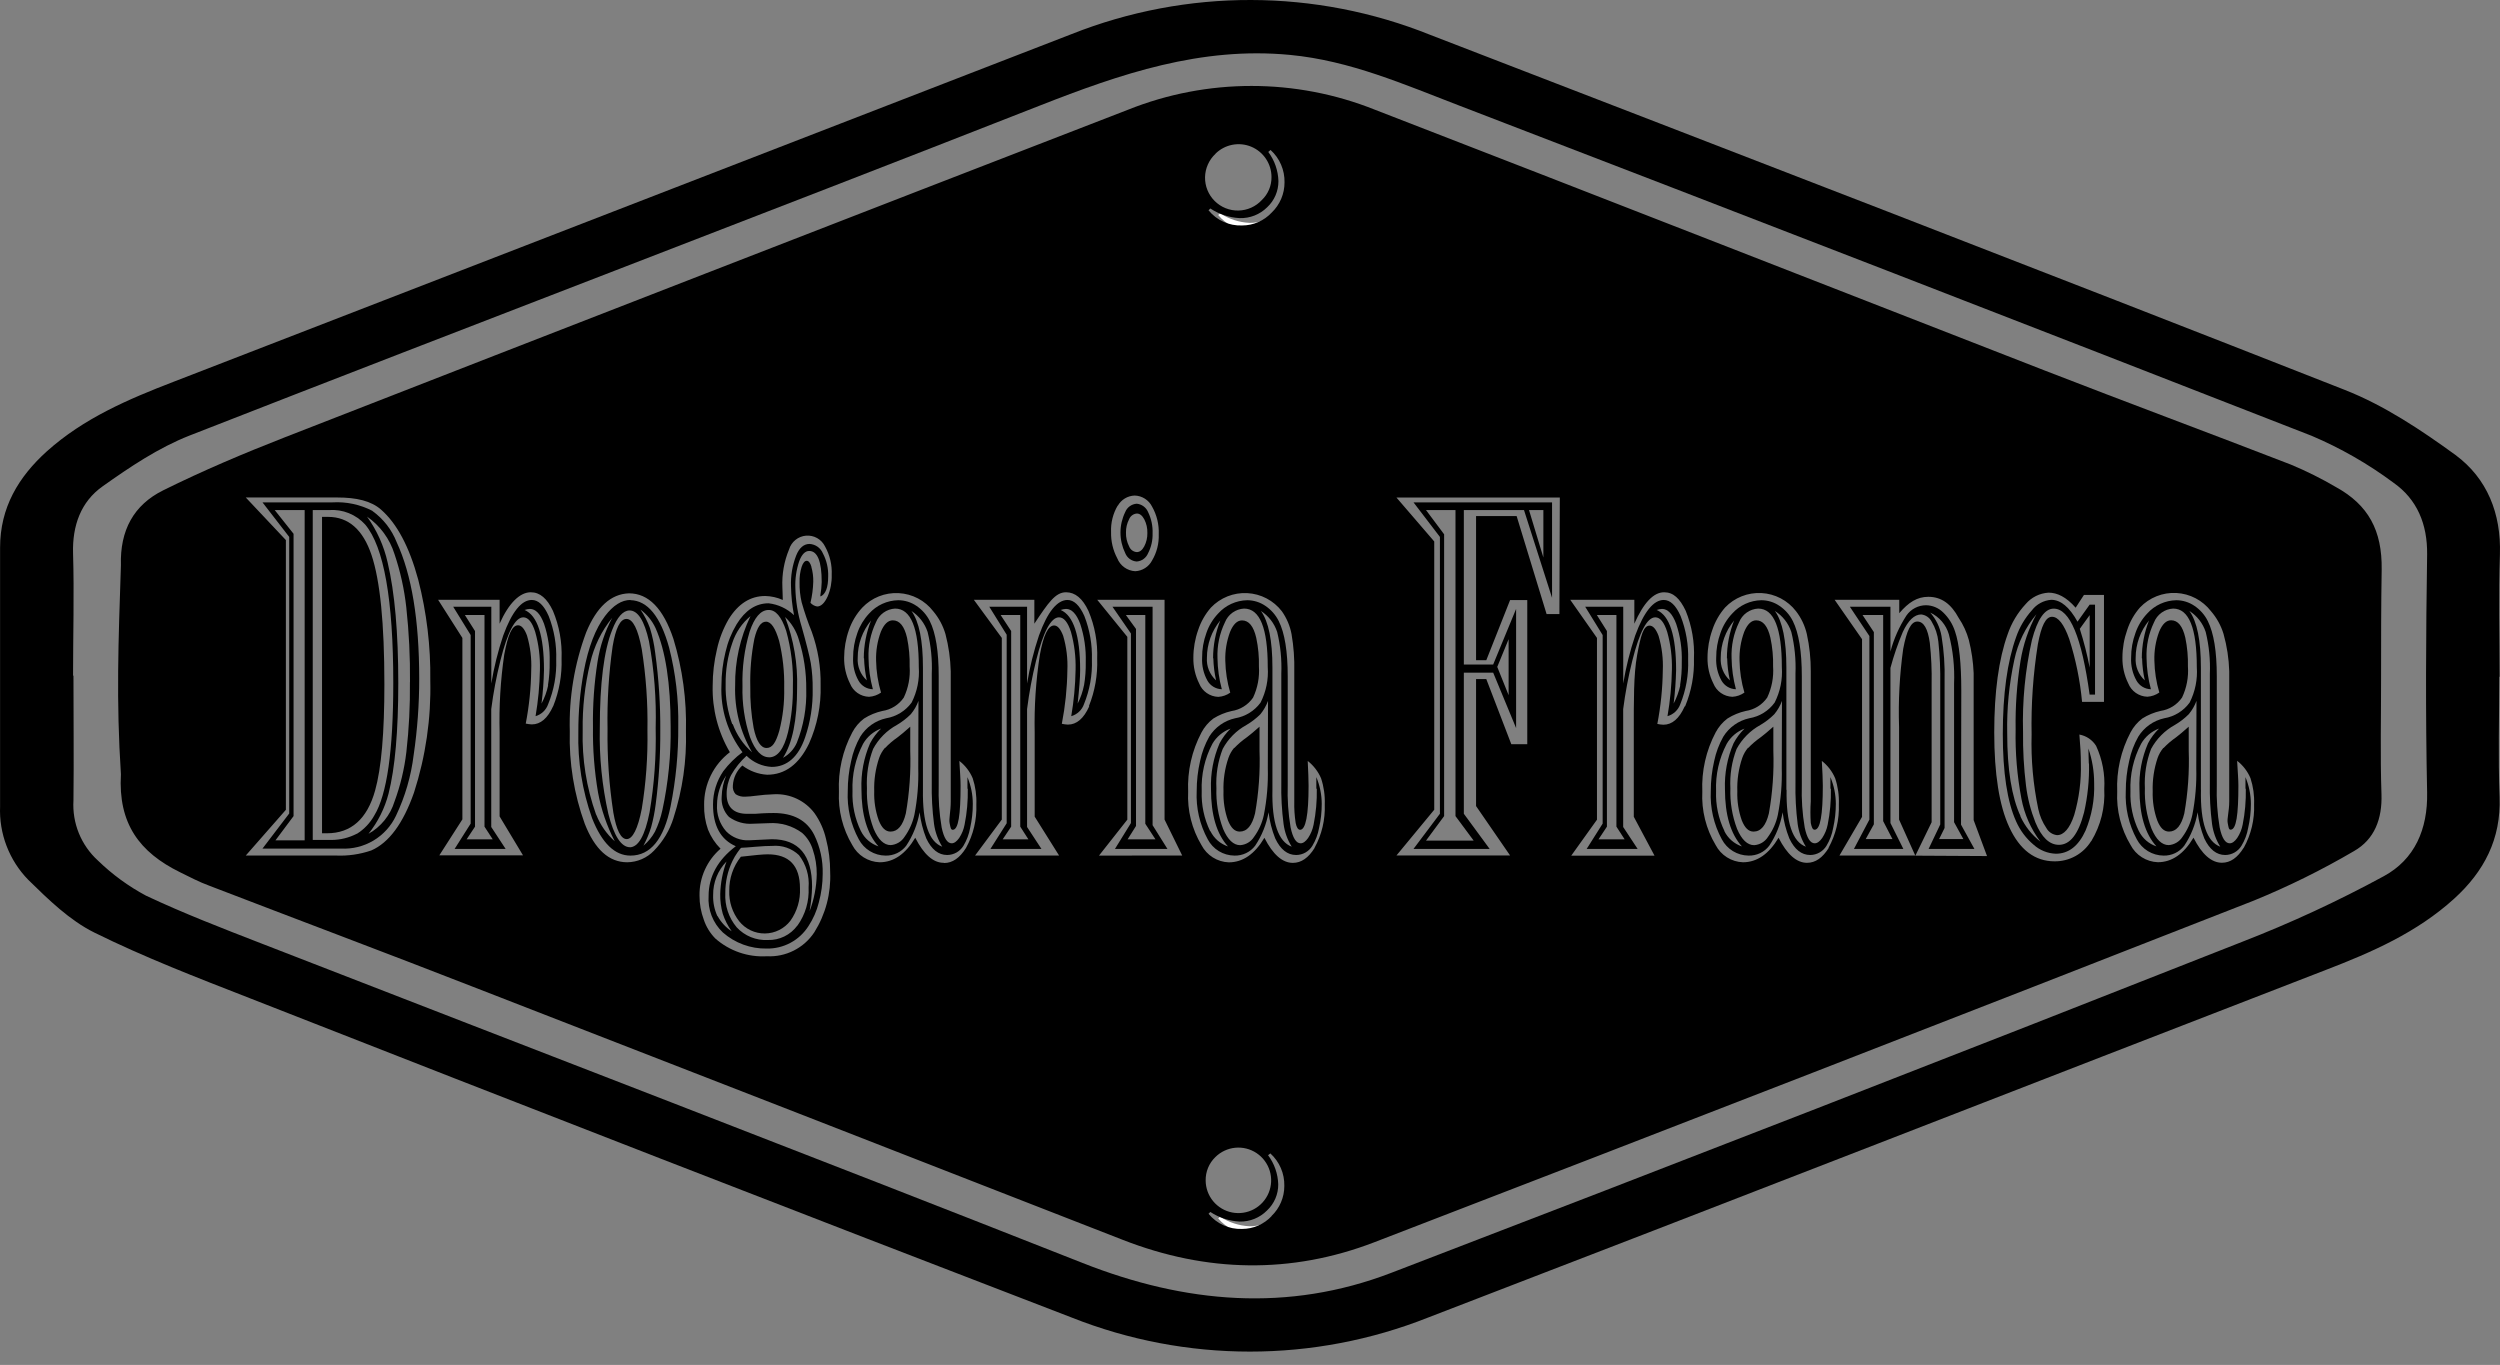 <svg width="174" height="95" viewBox="0 0 174 95" fill="none" xmlns="http://www.w3.org/2000/svg">
<rect x="0" y="0" width="174" height="95" fill="#808080" stroke="none"/>
<g style="mix-blend-mode:multiply">
<path d="M173.947 47.106C173.947 49.897 173.864 52.688 173.971 55.479C174.078 58.396 172.892 60.657 170.808 62.55C168.217 64.904 165.091 66.271 161.876 67.508C141.046 75.565 120.243 83.687 99.404 91.698C91.433 94.863 82.553 94.863 74.582 91.698C55.492 84.354 36.419 76.944 17.366 69.467C13.728 68.048 10.072 66.639 6.579 64.913C4.853 64.062 3.369 62.61 1.969 61.238C1.31 60.564 0.797 59.762 0.459 58.882C0.121 58.002 -0.033 57.063 0.006 56.121C0.006 50.12 0.006 44.115 0.006 38.114C0.006 35.323 1.285 33.197 3.262 31.411C5.825 29.113 8.918 27.788 12.1 26.564C32.931 18.501 53.756 10.438 74.578 2.375C82.603 -0.811 91.546 -0.791 99.557 2.431C120.792 10.627 142.027 18.814 163.207 27.141C165.951 28.22 168.514 29.932 170.901 31.667C173.105 33.295 174.087 35.737 173.994 38.584C173.901 41.431 173.971 44.264 173.971 47.106H173.947ZM5.113 47.027C5.113 49.92 5.146 52.814 5.113 55.707C5.066 56.488 5.194 57.269 5.489 57.994C5.784 58.718 6.237 59.368 6.816 59.894C7.812 60.862 8.94 61.686 10.165 62.34C12.775 63.569 15.477 64.611 18.171 65.657C37.243 73.072 56.315 80.394 75.354 87.906C82.499 90.725 89.644 91.344 96.817 88.595C116.581 81.016 136.327 73.334 156.057 65.55C159.44 64.238 162.735 62.711 165.923 60.977C168.058 59.815 168.979 57.721 168.928 55.158C168.812 49.641 168.845 44.12 168.928 38.603C168.956 36.482 168.23 34.746 166.574 33.588C164.816 32.281 162.907 31.188 160.89 30.332C141.139 22.619 121.368 14.96 101.576 7.353C97.724 5.878 93.975 4.222 89.789 3.822C83.588 3.226 78.001 5.138 72.359 7.353C52.649 15.088 32.88 22.615 13.184 30.318C11.026 31.165 9.03 32.509 7.137 33.853C5.63 34.919 5.03 36.584 5.085 38.505C5.169 41.343 5.085 44.185 5.085 47.022" fill="black"/>
</g>
<g style="mix-blend-mode:multiply">
<path d="M74.303 41.757C73.582 41.757 72.908 42.58 72.312 44.231C71.948 45.321 71.671 46.438 71.484 47.572V42.231H68.856L70.065 44.176V57.298L68.935 59.084H72.484L71.484 57.559V49.353C71.628 48.216 71.838 47.089 72.112 45.976C72.61 43.971 73.145 42.966 73.708 42.966C74.047 42.966 74.322 43.306 74.54 43.985C74.777 44.842 74.885 45.729 74.861 46.618C74.842 47.7 74.741 48.779 74.559 49.846C74.764 49.788 74.951 49.68 75.106 49.534C75.261 49.387 75.378 49.206 75.447 49.004C75.846 48.026 76.033 46.975 75.996 45.92C76.028 44.879 75.85 43.843 75.471 42.873C75.14 42.129 74.745 41.757 74.294 41.757H74.303ZM71.577 58.419H69.786L70.377 57.535V43.92L69.642 42.803H71.01V57.535L71.577 58.419ZM75.447 47.692C75.36 48.136 75.212 48.565 75.005 48.967C75.117 47.939 75.178 47.162 75.178 46.641C75.178 44.231 74.713 42.831 73.819 42.455C73.94 42.411 74.067 42.386 74.196 42.38C74.591 42.38 74.922 42.724 75.182 43.417C75.465 44.272 75.595 45.169 75.568 46.069C75.579 46.619 75.539 47.169 75.447 47.711" fill="black"/>
</g>
<g style="mix-blend-mode:multiply">
<path d="M91.649 54.898C91.666 55.736 91.591 56.574 91.426 57.396C91.361 57.728 91.231 58.044 91.044 58.326C90.872 58.568 90.7 58.694 90.523 58.694C90.213 58.694 89.981 58.326 89.826 57.591C89.661 56.616 89.594 55.626 89.626 54.637V47.078C89.626 45.339 89.416 44.053 88.998 43.222C88.784 42.795 88.464 42.432 88.067 42.166C87.697 41.913 87.26 41.777 86.811 41.775C86.427 41.782 86.048 41.868 85.698 42.028C85.348 42.188 85.035 42.419 84.779 42.706C84.414 43.092 84.136 43.552 83.965 44.055C83.764 44.605 83.663 45.186 83.667 45.771C83.638 46.327 83.765 46.88 84.034 47.367C84.135 47.546 84.281 47.696 84.457 47.802C84.633 47.908 84.834 47.966 85.039 47.971C84.849 47.266 84.747 46.539 84.737 45.808C84.702 44.949 84.879 44.094 85.253 43.32C85.36 43.048 85.542 42.813 85.779 42.642C86.016 42.471 86.297 42.372 86.588 42.357C87.686 42.357 88.235 43.715 88.235 46.432C88.295 47.283 88.123 48.135 87.737 48.897C87.314 49.479 86.679 49.872 85.969 49.99C85.597 50.072 85.245 50.227 84.934 50.448C84.623 50.669 84.36 50.95 84.16 51.274C83.865 51.802 83.652 52.371 83.527 52.963C83.369 53.649 83.289 54.352 83.29 55.056C83.233 56.225 83.499 57.387 84.058 58.415C84.236 58.754 84.504 59.039 84.831 59.239C85.159 59.438 85.535 59.546 85.918 59.55C86.196 59.557 86.472 59.499 86.722 59.379C86.973 59.26 87.192 59.082 87.36 58.861C87.829 58.159 88.146 57.367 88.291 56.535C88.367 57.159 88.523 57.77 88.756 58.354C89.119 59.122 89.603 59.508 90.212 59.508C90.439 59.507 90.663 59.447 90.861 59.335C91.059 59.222 91.225 59.061 91.342 58.866C91.572 58.485 91.73 58.066 91.807 57.628C91.931 57.077 91.993 56.514 91.993 55.949C91.991 55.31 91.863 54.678 91.617 54.089C91.617 54.442 91.617 54.712 91.617 54.893L91.649 54.898ZM84.448 45.813C84.461 46.331 84.525 46.847 84.639 47.353C84.42 47.156 84.249 46.911 84.138 46.638C84.028 46.365 83.981 46.07 84.002 45.776C84.002 44.831 84.331 43.915 84.932 43.185C84.602 44.022 84.431 44.913 84.43 45.813H84.448ZM84.225 57.847C83.804 56.979 83.603 56.02 83.639 55.056C83.593 53.915 83.849 52.783 84.379 51.772C84.664 51.28 85.114 50.905 85.648 50.711C85.339 51.011 85.08 51.358 84.881 51.739C84.448 52.746 84.244 53.836 84.285 54.93C84.285 56.717 84.679 58.044 85.467 58.912C85.203 58.824 84.959 58.684 84.749 58.502C84.539 58.319 84.368 58.096 84.244 57.847H84.225ZM88.24 53.461C88.269 54.553 88.177 55.645 87.965 56.717C87.848 57.27 87.615 57.791 87.281 58.247C87.178 58.412 87.036 58.551 86.869 58.651C86.702 58.751 86.513 58.81 86.318 58.824C85.853 58.824 85.448 58.447 85.127 57.689C84.787 56.786 84.629 55.825 84.662 54.861C84.613 53.928 84.762 52.996 85.1 52.126C85.479 51.421 86.054 50.841 86.756 50.456C87.106 50.25 87.429 50.001 87.719 49.716C87.947 49.438 88.128 49.123 88.254 48.785L88.24 53.461ZM88.561 54.968V46.474C88.561 44.576 88.294 43.259 87.76 42.524C88.294 42.867 88.693 43.383 88.891 43.985C89.122 44.936 89.219 45.914 89.179 46.892V54.47C89.159 55.434 89.212 56.398 89.337 57.354C89.412 57.914 89.606 58.452 89.905 58.931C88.975 58.587 88.509 57.266 88.561 54.968" fill="black"/>
</g>
<g style="mix-blend-mode:multiply">
<path d="M85.895 52.051C85.723 52.258 85.589 52.494 85.5 52.748C85.244 53.496 85.127 54.285 85.156 55.074C85.132 55.764 85.237 56.452 85.467 57.102C85.676 57.619 85.932 57.879 86.286 57.879C86.793 57.879 87.146 57.456 87.351 56.614C87.609 55.173 87.713 53.709 87.663 52.246C87.663 51.99 87.663 51.432 87.663 50.576C87.277 50.92 86.974 51.172 86.76 51.33C86.451 51.546 86.165 51.792 85.904 52.065" fill="black"/>
</g>
<g style="mix-blend-mode:multiply">
<path d="M150.572 52.051C150.399 52.258 150.263 52.494 150.172 52.748C149.919 53.497 149.802 54.285 149.828 55.074C149.806 55.764 149.913 56.452 150.145 57.102C150.349 57.619 150.61 57.879 150.963 57.879C151.466 57.879 151.824 57.456 152.028 56.614C152.282 55.173 152.385 53.709 152.335 52.246C152.335 51.99 152.335 51.432 152.335 50.576C151.949 50.92 151.652 51.172 151.438 51.33C151.128 51.545 150.841 51.791 150.582 52.065" fill="black"/>
</g>
<g style="mix-blend-mode:multiply">
<path d="M80.22 42.231H77.429L78.713 44.092V57.284L77.601 59.084H81.253L80.22 57.433V42.231ZM80.42 58.419H78.48L79.066 57.489V43.775L78.359 42.803H79.713V57.335L80.42 58.419Z" fill="black"/>
</g>
<g style="mix-blend-mode:multiply">
<path d="M121.658 52.051C121.485 52.258 121.351 52.494 121.262 52.748C121.007 53.496 120.89 54.285 120.918 55.074C120.894 55.764 121 56.452 121.23 57.102C121.439 57.619 121.695 57.879 122.048 57.879C122.555 57.879 122.909 57.456 123.114 56.614C123.371 55.173 123.476 53.709 123.425 52.246C123.425 51.99 123.425 51.432 123.425 50.576C123.039 50.92 122.741 51.172 122.523 51.33C122.214 51.546 121.927 51.792 121.667 52.065" fill="black"/>
</g>
<g style="mix-blend-mode:multiply">
<path d="M100.218 37.37V56.637L98.38 59.084H103.679L101.883 56.637V46.817H103.925L105.521 50.674V42.38L103.925 46.25H101.883V35.5H106.07L108.023 41.608V34.965H98.38L100.218 37.37ZM105 44.487V48.385L104.209 46.417L105 44.487ZM107.419 35.5V38.803L106.419 35.5H107.419ZM102.567 58.507H99.25L100.511 56.8V37.188L99.25 35.5H101.302V56.8L102.567 58.507Z" fill="black"/>
</g>
<g style="mix-blend-mode:multiply">
<path d="M127.43 54.898C127.447 55.736 127.372 56.574 127.207 57.396C127.142 57.728 127.012 58.044 126.825 58.326C126.653 58.568 126.481 58.694 126.304 58.694C125.994 58.694 125.762 58.326 125.607 57.591C125.442 56.616 125.375 55.626 125.407 54.637V47.078C125.407 45.339 125.197 44.053 124.779 43.222C124.565 42.795 124.245 42.432 123.848 42.166C123.478 41.913 123.041 41.777 122.592 41.775C122.208 41.782 121.829 41.868 121.479 42.028C121.129 42.188 120.816 42.419 120.56 42.706C120.195 43.092 119.918 43.552 119.746 44.055C119.545 44.605 119.445 45.186 119.448 45.771C119.419 46.327 119.546 46.88 119.815 47.367C119.916 47.546 120.062 47.696 120.238 47.802C120.414 47.908 120.615 47.966 120.82 47.971C120.63 47.266 120.528 46.539 120.518 45.808C120.483 44.949 120.66 44.094 121.034 43.32C121.141 43.048 121.323 42.813 121.56 42.642C121.797 42.471 122.078 42.372 122.369 42.357C123.467 42.357 124.016 43.715 124.016 46.432C124.076 47.283 123.904 48.135 123.518 48.897C123.096 49.48 122.461 49.873 121.75 49.99C121.378 50.072 121.026 50.227 120.715 50.448C120.404 50.669 120.141 50.95 119.941 51.274C119.644 51.801 119.431 52.371 119.308 52.963C119.15 53.649 119.07 54.352 119.071 55.056C119.014 56.225 119.28 57.387 119.839 58.415C120.017 58.754 120.285 59.039 120.612 59.239C120.94 59.438 121.316 59.546 121.699 59.55C121.977 59.557 122.253 59.499 122.503 59.379C122.754 59.26 122.973 59.082 123.141 58.861C123.61 58.159 123.927 57.367 124.072 56.535C124.148 57.159 124.304 57.77 124.537 58.354C124.9 59.122 125.383 59.508 125.993 59.508C126.22 59.506 126.444 59.446 126.641 59.334C126.839 59.221 127.005 59.06 127.123 58.866C127.353 58.485 127.511 58.066 127.588 57.628C127.712 57.077 127.774 56.514 127.774 55.949C127.772 55.31 127.644 54.678 127.398 54.089C127.398 54.442 127.398 54.712 127.398 54.893L127.43 54.898ZM120.211 45.813C120.223 46.331 120.287 46.847 120.401 47.353C120.182 47.156 120.011 46.911 119.901 46.638C119.79 46.365 119.744 46.07 119.764 45.776C119.765 44.831 120.094 43.915 120.695 43.185C120.364 44.022 120.194 44.913 120.192 45.813H120.211ZM120.025 57.847C119.604 56.979 119.402 56.02 119.439 55.056C119.393 53.915 119.648 52.783 120.178 51.772C120.457 51.285 120.896 50.91 121.42 50.711C121.111 51.011 120.852 51.358 120.653 51.739C120.219 52.746 120.016 53.836 120.057 54.93C120.057 56.717 120.451 58.044 121.239 58.912C120.975 58.824 120.731 58.684 120.521 58.502C120.311 58.319 120.139 58.096 120.015 57.847H120.025ZM124.011 53.461C124.04 54.553 123.948 55.645 123.737 56.717C123.62 57.27 123.387 57.791 123.053 58.247C122.949 58.412 122.808 58.551 122.641 58.651C122.473 58.751 122.285 58.81 122.09 58.824C121.625 58.824 121.22 58.447 120.899 57.689C120.558 56.786 120.4 55.825 120.434 54.861C120.386 53.929 120.533 52.997 120.867 52.126C121.249 51.421 121.825 50.842 122.527 50.456C122.877 50.251 123.199 50.003 123.486 49.716C123.718 49.439 123.9 49.124 124.025 48.785L124.011 53.461ZM124.332 54.968V46.474C124.332 44.576 124.065 43.259 123.532 42.524C124.071 42.864 124.475 43.38 124.676 43.985C124.908 44.936 125.005 45.914 124.965 46.892V54.47C124.946 55.434 124.997 56.398 125.118 57.354C125.197 57.914 125.392 58.451 125.69 58.931C124.76 58.587 124.312 57.266 124.346 54.968" fill="black"/>
</g>
<g style="mix-blend-mode:multiply">
<path d="M115.801 41.757C115.082 41.757 114.418 42.582 113.81 44.231C113.444 45.321 113.166 46.438 112.977 47.572V42.231H110.331L111.545 44.199V57.322L110.433 59.084H113.978L112.973 57.559V49.353C113.12 48.216 113.333 47.088 113.61 45.976C114.112 43.971 114.643 42.966 115.21 42.966C115.545 42.966 115.824 43.306 116.038 43.985C116.277 44.842 116.387 45.729 116.364 46.618C116.345 47.7 116.243 48.78 116.057 49.846C116.262 49.788 116.45 49.68 116.606 49.534C116.761 49.387 116.879 49.206 116.95 49.004C117.347 48.026 117.532 46.975 117.494 45.92C117.526 44.879 117.348 43.843 116.969 42.873C116.64 42.129 116.249 41.757 115.796 41.757H115.801ZM113.075 58.419H111.256L111.842 57.535V43.92L111.14 42.803H112.503V57.535L113.075 58.419ZM116.95 47.692C116.853 48.136 116.697 48.565 116.485 48.967C116.582 48.195 116.64 47.419 116.657 46.641C116.657 44.231 116.206 42.836 115.303 42.455C115.423 42.411 115.548 42.386 115.675 42.38C116.075 42.38 116.401 42.724 116.662 43.417C116.948 44.271 117.08 45.169 117.052 46.069C117.061 46.619 117.021 47.168 116.931 47.711" fill="black"/>
</g>
<g style="mix-blend-mode:multiply">
<path d="M53.426 59.461C53.116 59.461 52.496 59.517 51.565 59.628C51.03 60.301 50.744 61.137 50.756 61.996C50.729 62.764 50.974 63.517 51.449 64.122C51.664 64.39 51.937 64.605 52.247 64.752C52.557 64.899 52.897 64.973 53.24 64.97C53.583 64.966 53.921 64.885 54.228 64.731C54.535 64.578 54.803 64.357 55.012 64.085C55.48 63.428 55.714 62.634 55.678 61.829C55.678 60.252 54.933 59.461 53.435 59.461" fill="black"/>
</g>
<g style="mix-blend-mode:multiply">
<path d="M44.667 45.185C44.407 43.789 44.053 43.087 43.611 43.078C43.169 43.068 42.853 43.715 42.639 44.985C42.368 46.881 42.25 48.796 42.285 50.711C42.257 52.67 42.392 54.627 42.69 56.563C42.904 57.786 43.216 58.401 43.62 58.401C44.025 58.401 44.397 57.689 44.667 56.293C44.963 54.484 45.095 52.651 45.062 50.818C45.094 48.932 44.962 47.048 44.667 45.185Z" fill="black"/>
</g>
<g style="mix-blend-mode:multiply">
<path d="M43.89 41.757C43.27 41.757 42.678 42.129 42.113 42.873C41.457 43.734 40.946 45.027 40.625 46.767C40.372 48.148 40.248 49.549 40.253 50.953C40.2 52.995 40.525 55.03 41.211 56.954C41.896 58.684 42.786 59.55 43.881 59.55C45.276 59.55 46.207 58.407 46.672 56.121C47.042 54.284 47.222 52.413 47.207 50.539C47.24 48.697 47.026 46.859 46.57 45.074C45.968 42.903 45.072 41.802 43.881 41.771L43.89 41.757ZM41.485 56.689C40.816 54.811 40.501 52.825 40.555 50.832C40.531 49.255 40.706 47.681 41.076 46.148C41.338 44.994 41.863 43.916 42.611 42.999C42.101 43.955 41.755 44.989 41.588 46.06C41.353 47.564 41.247 49.086 41.271 50.609C41.25 52.136 41.368 53.662 41.625 55.168C41.844 56.348 42.236 57.489 42.788 58.554C42.218 58.043 41.775 57.406 41.495 56.694L41.485 56.689ZM43.853 58.968C43.239 58.968 42.732 58.187 42.341 56.642C41.903 54.689 41.703 52.69 41.746 50.688C41.746 47.559 42.033 45.278 42.606 43.846C42.955 42.952 43.36 42.496 43.811 42.487C44.397 42.487 44.85 43.202 45.169 44.632C45.533 46.626 45.689 48.652 45.635 50.679C45.678 52.638 45.536 54.598 45.211 56.531C44.89 58.159 44.43 58.973 43.816 58.973L43.853 58.968ZM46.1 56.386C45.989 56.903 45.817 57.404 45.588 57.88C45.384 58.255 45.111 58.587 44.783 58.861C45.001 58.45 45.179 58.021 45.318 57.577C45.462 57.054 45.568 56.521 45.635 55.982C45.858 54.285 45.966 52.576 45.956 50.865C45.968 49.049 45.85 47.235 45.602 45.436C45.531 44.851 45.408 44.274 45.235 43.711C45.07 43.256 44.848 42.825 44.574 42.427C45.026 42.76 45.388 43.201 45.625 43.711C46.323 45.28 46.673 47.561 46.677 50.553C46.708 52.515 46.514 54.474 46.1 56.391" fill="black"/>
</g>
<g style="mix-blend-mode:multiply">
<path d="M67.358 54.898C67.375 55.736 67.3 56.574 67.135 57.396C67.073 57.728 66.945 58.045 66.758 58.326C66.586 58.568 66.414 58.694 66.237 58.694C65.927 58.694 65.694 58.326 65.539 57.591C65.373 56.616 65.304 55.626 65.334 54.637V47.078C65.334 45.339 65.13 44.055 64.711 43.222C64.498 42.795 64.177 42.432 63.781 42.166C63.409 41.913 62.97 41.776 62.52 41.775C62.136 41.782 61.756 41.868 61.407 42.028C61.057 42.188 60.744 42.419 60.487 42.706C60.124 43.093 59.846 43.553 59.673 44.055C59.475 44.605 59.374 45.186 59.376 45.771C59.348 46.327 59.477 46.88 59.748 47.367C59.847 47.547 59.993 47.698 60.169 47.804C60.345 47.91 60.547 47.968 60.752 47.971C60.56 47.266 60.458 46.539 60.45 45.808C60.416 44.95 60.592 44.096 60.962 43.32C61.069 43.048 61.252 42.813 61.488 42.643C61.725 42.472 62.006 42.373 62.297 42.357C63.401 42.357 63.951 43.715 63.948 46.432C64.008 47.283 63.836 48.135 63.45 48.897C63.026 49.478 62.392 49.87 61.683 49.99C61.31 50.071 60.958 50.227 60.647 50.447C60.336 50.668 60.073 50.949 59.873 51.274C59.577 51.801 59.363 52.371 59.241 52.963C59.082 53.649 59.003 54.352 59.004 55.056C58.946 56.225 59.212 57.387 59.771 58.415C59.949 58.754 60.217 59.039 60.544 59.239C60.872 59.439 61.248 59.547 61.632 59.55C61.909 59.557 62.185 59.498 62.435 59.379C62.686 59.259 62.905 59.082 63.074 58.861C63.541 58.158 63.857 57.366 64.004 56.535C64.08 57.159 64.237 57.77 64.469 58.354C64.832 59.122 65.316 59.508 65.925 59.508C66.153 59.506 66.376 59.446 66.574 59.334C66.772 59.221 66.938 59.06 67.056 58.866C67.285 58.485 67.443 58.066 67.521 57.628C67.646 57.078 67.709 56.514 67.707 55.949C67.706 55.31 67.58 54.678 67.335 54.089C67.335 54.442 67.335 54.712 67.335 54.893L67.358 54.898ZM60.139 45.813C60.153 46.331 60.217 46.847 60.329 47.353C60.111 47.155 59.94 46.911 59.831 46.638C59.721 46.364 59.675 46.069 59.697 45.776C59.697 44.831 60.026 43.915 60.627 43.185C60.293 44.021 60.121 44.913 60.12 45.813H60.139ZM59.92 57.847C59.499 56.979 59.297 56.02 59.334 55.056C59.289 53.916 59.542 52.784 60.069 51.772C60.35 51.281 60.795 50.905 61.325 50.707C61.015 51.006 60.756 51.353 60.557 51.735C60.12 52.74 59.915 53.831 59.957 54.926C59.957 56.712 60.352 58.039 61.143 58.908C60.879 58.82 60.635 58.681 60.425 58.498C60.215 58.315 60.043 58.092 59.92 57.842V57.847ZM63.911 53.456C63.941 54.548 63.851 55.64 63.641 56.712C63.52 57.264 63.288 57.785 62.957 58.242C62.852 58.408 62.71 58.546 62.542 58.646C62.374 58.746 62.185 58.806 61.99 58.819C61.525 58.819 61.125 58.443 60.804 57.684C60.463 56.782 60.305 55.82 60.339 54.856C60.291 53.924 60.438 52.992 60.771 52.121C61.151 51.415 61.728 50.835 62.432 50.451C62.781 50.245 63.103 49.997 63.39 49.711C63.622 49.435 63.803 49.12 63.925 48.781L63.911 53.456ZM64.237 54.963V46.474C64.237 44.576 63.97 43.259 63.437 42.524C63.966 42.87 64.363 43.385 64.562 43.985C64.796 44.935 64.893 45.914 64.851 46.892V54.47C64.832 55.434 64.885 56.398 65.009 57.354C65.087 57.914 65.282 58.451 65.581 58.931C64.651 58.587 64.203 57.266 64.237 54.968" fill="black"/>
</g>
<path d="M37.015 41.757C36.292 41.757 35.629 42.582 35.024 44.231C34.66 45.321 34.383 46.438 34.196 47.572V42.231H31.544L32.758 44.199V57.322L31.642 59.084H35.191L34.191 57.559V49.353C34.336 48.216 34.549 47.088 34.828 45.976C35.328 43.973 35.86 42.969 36.424 42.966C36.764 42.966 37.038 43.306 37.252 43.985C37.493 44.841 37.603 45.729 37.578 46.618C37.559 47.7 37.458 48.779 37.275 49.846C37.478 49.786 37.664 49.679 37.817 49.532C37.97 49.386 38.086 49.205 38.154 49.004C38.556 48.027 38.746 46.976 38.713 45.92C38.747 44.879 38.568 43.842 38.187 42.873C37.858 42.129 37.468 41.757 37.015 41.757V41.757ZM34.294 58.419H32.475L33.061 57.535V43.92L32.354 42.803H33.721V57.535L34.294 58.419ZM38.154 47.692C38.062 48.138 37.905 48.567 37.689 48.967C37.787 48.195 37.844 47.419 37.861 46.641C37.861 44.231 37.41 42.836 36.508 42.455C36.627 42.411 36.753 42.386 36.88 42.38C37.28 42.38 37.61 42.724 37.866 43.417C38.153 44.271 38.285 45.169 38.257 46.069C38.266 46.619 38.225 47.168 38.136 47.711" fill="black"/>
<g style="mix-blend-mode:multiply">
<path d="M61.59 52.051C61.416 52.258 61.281 52.494 61.19 52.748C60.936 53.497 60.82 54.285 60.846 55.074C60.823 55.764 60.93 56.452 61.162 57.102C61.371 57.619 61.627 57.879 61.981 57.879C62.483 57.879 62.841 57.456 63.046 56.614C63.299 55.173 63.402 53.709 63.353 52.246C63.353 51.99 63.353 51.432 63.353 50.576C62.971 50.92 62.669 51.172 62.455 51.33C62.145 51.545 61.858 51.791 61.599 52.065" fill="black"/>
</g>
<g style="mix-blend-mode:multiply">
<path d="M54.221 44.59C53.97 43.734 53.677 43.269 53.314 43.269C52.952 43.269 52.696 43.664 52.505 44.455C52.288 45.557 52.193 46.681 52.221 47.804C52.205 48.763 52.282 49.721 52.454 50.665C52.649 51.595 52.952 52.06 53.356 52.06C53.761 52.06 54.003 51.665 54.235 50.874C54.488 49.895 54.603 48.885 54.58 47.874C54.603 46.765 54.483 45.658 54.221 44.58" fill="black"/>
</g>
<g style="mix-blend-mode:multiply">
<path d="M57.106 41.515C57.464 41.356 57.641 40.891 57.641 40.119C57.66 39.561 57.534 39.008 57.273 38.514C57.196 38.328 57.067 38.168 56.903 38.052C56.738 37.936 56.544 37.869 56.343 37.858C55.947 37.858 55.627 38.128 55.413 38.668C55.147 39.352 55.025 40.084 55.054 40.817C55.067 41.488 55.137 42.158 55.264 42.817C54.78 42.357 54.16 42.066 53.496 41.989C52.612 41.989 51.871 42.473 51.273 43.441C50.913 44.04 50.651 44.694 50.496 45.376C50.308 46.137 50.213 46.918 50.212 47.701C50.138 49.376 50.657 51.023 51.677 52.353C51.171 52.727 50.722 53.172 50.342 53.674C49.874 54.359 49.624 55.17 49.626 56C49.626 57.465 50.151 58.433 51.212 58.898C49.953 59.853 49.322 61.004 49.319 62.35C49.285 62.821 49.357 63.295 49.528 63.735C49.7 64.176 49.966 64.573 50.31 64.899C51.153 65.64 52.243 66.04 53.366 66.02C53.943 66.03 54.513 65.892 55.021 65.618C55.53 65.344 55.959 64.944 56.269 64.457C56.6 63.955 56.844 63.399 56.989 62.815C57.167 62.166 57.258 61.497 57.259 60.824C57.285 59.884 57.082 58.952 56.669 58.107C56.154 57.093 55.211 56.586 53.84 56.586C53.687 56.586 53.254 56.586 52.547 56.642C52.338 56.642 52.156 56.642 51.998 56.642C51.068 56.642 50.575 56.177 50.575 55.284C50.569 54.819 50.675 54.359 50.886 53.944C51.171 53.443 51.534 52.991 51.961 52.604C52.429 53.068 53.052 53.343 53.71 53.377C54.766 53.377 55.571 52.688 56.036 51.321C56.406 50.24 56.584 49.104 56.562 47.962C56.57 47.356 56.527 46.751 56.431 46.152C56.344 45.659 56.132 44.813 55.794 43.613C55.526 42.737 55.378 41.83 55.357 40.915C55.333 40.283 55.424 39.653 55.627 39.054C55.803 38.589 56.036 38.347 56.32 38.347C56.896 38.347 57.19 39.068 57.19 40.51C57.182 40.822 57.151 41.133 57.096 41.44L57.106 41.515ZM49.933 63.769C49.718 63.304 49.616 62.796 49.635 62.285C49.626 61.417 49.96 60.581 50.566 59.959C50.295 60.688 50.147 61.456 50.128 62.233C50.12 62.695 50.18 63.156 50.305 63.601C50.45 64.037 50.66 64.448 50.928 64.82C50.517 64.551 50.178 64.185 49.942 63.755L49.933 63.769ZM55.492 64.424C55.256 64.745 54.945 65.004 54.587 65.178C54.229 65.353 53.834 65.437 53.436 65.424C53.033 65.444 52.632 65.375 52.259 65.224C51.886 65.072 51.551 64.84 51.277 64.545C50.719 63.88 50.434 63.026 50.482 62.159C50.475 61.385 50.645 60.62 50.98 59.922C51.078 59.717 51.193 59.521 51.324 59.335C51.472 59.112 51.566 59.005 51.607 59.005C51.747 59.005 52.073 58.977 52.626 58.931C53.054 58.894 53.426 58.875 53.747 58.875C54.085 58.844 54.426 58.885 54.747 58.995C55.068 59.106 55.361 59.284 55.608 59.517C56.105 60.159 56.344 60.964 56.278 61.773C56.326 62.719 56.053 63.654 55.501 64.424H55.492ZM50.747 56.865C51.226 57.212 51.813 57.376 52.403 57.331L53.505 57.293C54.337 57.236 55.161 57.477 55.831 57.972C56.18 58.285 56.436 58.687 56.571 59.135C56.758 59.688 56.851 60.268 56.845 60.852C56.829 61.73 56.66 62.599 56.347 63.42C56.448 62.856 56.506 62.285 56.52 61.712C56.52 59.514 55.589 58.413 53.729 58.41L52.142 58.484C51.847 58.5 51.551 58.453 51.275 58.345C50.999 58.238 50.749 58.073 50.542 57.861C50.319 57.608 50.147 57.313 50.038 56.994C49.929 56.675 49.883 56.337 49.905 56C49.913 55.279 50.135 54.576 50.542 53.981C50.35 54.44 50.244 54.931 50.23 55.428C50.206 55.691 50.24 55.957 50.329 56.206C50.418 56.455 50.561 56.682 50.747 56.87V56.865ZM50.97 50.418C50.64 49.526 50.482 48.578 50.505 47.627C50.491 46.646 50.648 45.67 50.97 44.743C51.207 44.015 51.645 43.37 52.235 42.882C51.51 44.387 51.143 46.04 51.166 47.711C51.111 49.342 51.521 50.955 52.347 52.362C51.735 51.827 51.269 51.145 50.993 50.381L50.97 50.418ZM53.529 52.707C52.998 52.707 52.556 52.242 52.203 51.311C51.821 50.166 51.643 48.964 51.677 47.757C51.641 46.474 51.809 45.192 52.175 43.961C52.505 42.98 52.933 42.482 53.459 42.454C53.984 42.426 54.389 42.919 54.719 43.906C55.069 45.171 55.226 46.482 55.185 47.794C55.2 48.857 55.087 49.917 54.85 50.953C54.564 52.125 54.123 52.711 53.524 52.711L53.529 52.707ZM55.599 44.524C55.952 45.64 56.126 46.805 56.115 47.976C56.152 49.248 55.929 50.514 55.459 51.697C55.262 52.143 54.924 52.511 54.496 52.744C55.154 51.727 55.481 50.111 55.478 47.897C55.529 46.206 55.245 44.522 54.64 42.943C55.095 43.374 55.425 43.918 55.599 44.52" fill="black"/>
</g>
<path d="M136.506 48.087C136.506 46.168 136.362 44.791 136.073 43.957C135.911 43.447 135.623 42.986 135.236 42.617C134.918 42.307 134.494 42.131 134.05 42.124C133.783 42.125 133.52 42.19 133.284 42.314C133.047 42.438 132.844 42.617 132.691 42.836C132.188 43.61 131.811 44.459 131.575 45.352V42.231H128.751L130.11 44.269V57.042L129.035 59.084H132.473L131.575 57.284V46.487C131.803 45.638 132.089 44.804 132.431 43.994C132.812 43.175 133.24 42.766 133.719 42.766C133.873 42.783 134.019 42.838 134.146 42.926C134.272 43.013 134.375 43.131 134.445 43.268C134.7 43.694 134.859 44.17 134.91 44.664C135.015 45.651 135.058 46.644 135.041 47.636V57.382L134.231 59.084H137.418L136.487 57.396L136.506 48.087ZM131.715 58.4H129.854L130.421 57.372V43.994L129.631 42.803H131.068V57.149L131.715 58.4ZM136.65 58.4H134.961L135.343 57.628V47.371C135.37 46.333 135.299 45.294 135.129 44.269C135.023 43.662 134.751 43.097 134.343 42.636C134.655 42.781 134.932 42.992 135.156 43.253C135.38 43.515 135.545 43.821 135.641 44.152C135.929 45.274 136.052 46.432 136.003 47.59V57.224L136.65 58.4Z" fill="black"/>
<path d="M145.395 53.148C145.419 54.29 145.304 55.431 145.051 56.544C144.66 58.051 144.079 58.8 143.302 58.8C142.641 58.8 142.097 58.284 141.665 57.242C141.339 56.417 141.118 55.554 141.009 54.674C140.858 53.44 140.789 52.196 140.804 50.953C140.744 48.799 140.952 46.646 141.423 44.543C141.807 43.088 142.313 42.361 142.939 42.361C144.059 42.361 144.891 44.355 145.437 48.343H145.814V42.087H145.437L144.595 43.268C144.034 42.254 143.424 41.747 142.767 41.747C142.504 41.766 142.249 41.84 142.017 41.966C141.785 42.091 141.583 42.264 141.423 42.473C140.937 43.014 140.563 43.646 140.325 44.333C139.705 46.058 139.395 48.309 139.395 51.088C139.395 53.776 139.705 55.806 140.325 57.177C140.603 57.805 141.021 58.36 141.548 58.8C141.973 59.181 142.518 59.4 143.088 59.419C143.976 59.419 144.67 58.879 145.158 57.8C145.588 56.76 145.791 55.641 145.753 54.516C145.754 53.693 145.619 52.876 145.353 52.097C145.353 52.534 145.381 52.883 145.381 53.139L145.395 53.148ZM145.442 42.812V46.464C145.266 45.552 145.036 44.651 144.753 43.766L145.442 42.812ZM140.632 56.809C140.012 55.479 139.702 53.553 139.702 51.032C139.667 49.313 139.834 47.595 140.199 45.915C140.442 44.75 140.97 43.664 141.734 42.752C141.185 43.767 140.811 44.868 140.627 46.008C140.375 47.58 140.262 49.17 140.288 50.762C140.254 52.383 140.39 54.003 140.692 55.595C140.897 56.678 141.349 57.698 142.013 58.577C141.413 58.11 140.934 57.505 140.618 56.814" fill="black"/>
<g style="mix-blend-mode:multiply">
<path d="M25.93 35.561C25.07 35.114 24.106 34.908 23.139 34.965H18.269L20.129 37.37V56.619L18.269 59.061H23.734C24.526 59.103 25.312 58.909 25.993 58.503C26.674 58.097 27.219 57.498 27.558 56.782C28.196 55.445 28.612 54.014 28.791 52.544C29.051 50.782 29.18 49.004 29.177 47.223C29.177 43.154 28.654 39.992 27.609 37.738C27.266 36.864 26.678 36.108 25.916 35.561H25.93ZM21.204 58.489H19.171L20.432 56.8V37.152L19.12 35.5H21.204V58.489ZM24.841 58.024C24.295 58.308 23.689 58.458 23.074 58.461C22.864 58.461 22.427 58.461 21.767 58.461V35.5H22.902C23.37 35.467 23.84 35.54 24.276 35.715C24.712 35.89 25.103 36.162 25.418 36.51C26.721 38.06 27.372 41.735 27.372 47.534C27.372 52.245 26.933 55.316 26.055 56.749C25.766 57.273 25.348 57.715 24.841 58.033V58.024ZM28.53 47.478C28.549 49.101 28.467 50.723 28.284 52.335C28.146 53.516 27.868 54.676 27.456 55.791C27.163 56.743 26.515 57.546 25.646 58.033C26.302 57.211 26.777 56.26 27.042 55.242C27.494 53.456 27.721 50.893 27.721 47.553C27.721 44.033 27.474 41.233 26.981 39.152C26.723 38.001 26.234 36.913 25.544 35.956C26.454 36.587 27.127 37.504 27.456 38.561C27.864 39.768 28.14 41.016 28.279 42.282C28.466 44.006 28.552 45.74 28.535 47.474" fill="black"/>
</g>
<path d="M156.308 54.898C156.326 55.736 156.253 56.574 156.089 57.396C156.025 57.728 155.895 58.044 155.708 58.326C155.536 58.568 155.364 58.694 155.187 58.694C154.877 58.694 154.644 58.326 154.489 57.591C154.325 56.616 154.258 55.626 154.289 54.637V47.078C154.289 45.339 154.08 44.053 153.661 43.222C153.448 42.795 153.127 42.432 152.731 42.166C152.359 41.913 151.92 41.776 151.47 41.775C151.086 41.783 150.708 41.869 150.359 42.029C150.01 42.189 149.698 42.419 149.442 42.706C149.078 43.092 148.8 43.552 148.628 44.055C148.426 44.604 148.324 45.186 148.326 45.771C148.298 46.327 148.427 46.88 148.698 47.367C148.799 47.546 148.944 47.696 149.12 47.802C149.296 47.908 149.497 47.966 149.703 47.971C149.512 47.266 149.411 46.539 149.4 45.808C149.366 44.949 149.543 44.094 149.917 43.32C150.023 43.048 150.206 42.813 150.443 42.642C150.679 42.471 150.96 42.372 151.252 42.357C152.35 42.357 152.898 43.715 152.898 46.432C152.958 47.283 152.786 48.135 152.401 48.897C151.978 49.479 151.343 49.872 150.633 49.99C150.261 50.072 149.908 50.227 149.598 50.448C149.287 50.669 149.023 50.95 148.824 51.274C148.527 51.801 148.313 52.371 148.191 52.963C148.032 53.649 147.953 54.352 147.954 55.056C147.897 56.225 148.162 57.387 148.721 58.415C148.9 58.754 149.167 59.039 149.495 59.239C149.823 59.438 150.198 59.546 150.582 59.55C150.86 59.557 151.135 59.499 151.386 59.379C151.637 59.26 151.855 59.082 152.024 58.861C152.493 58.159 152.81 57.367 152.954 56.535C153.031 57.159 153.187 57.77 153.419 58.354C153.782 59.122 154.266 59.508 154.875 59.508C155.103 59.506 155.326 59.446 155.524 59.334C155.722 59.221 155.888 59.06 156.006 58.866C156.237 58.486 156.395 58.066 156.471 57.628C156.598 57.078 156.662 56.514 156.662 55.949C156.659 55.31 156.531 54.678 156.285 54.089C156.285 54.442 156.285 54.712 156.285 54.893L156.308 54.898ZM149.089 45.813C149.101 46.331 149.165 46.847 149.279 47.353C149.06 47.156 148.889 46.911 148.779 46.638C148.668 46.365 148.622 46.07 148.642 45.776C148.643 44.831 148.971 43.915 149.572 43.185C149.242 44.022 149.072 44.913 149.07 45.813H149.089ZM148.865 57.847C148.444 56.979 148.243 56.02 148.279 55.056C148.234 53.915 148.489 52.783 149.019 51.772C149.298 51.281 149.741 50.904 150.27 50.707C149.961 51.006 149.702 51.353 149.503 51.735C149.067 52.74 148.864 53.831 148.907 54.926C148.907 56.712 149.298 58.038 150.089 58.908C149.824 58.82 149.58 58.681 149.37 58.498C149.16 58.315 148.989 58.092 148.865 57.842V57.847ZM152.861 53.456C152.89 54.548 152.798 55.64 152.587 56.712C152.47 57.265 152.237 57.787 151.903 58.242C151.799 58.407 151.658 58.546 151.49 58.646C151.323 58.746 151.135 58.806 150.94 58.819C150.475 58.819 150.07 58.443 149.749 57.684C149.408 56.782 149.25 55.82 149.284 54.856C149.236 53.924 149.383 52.992 149.717 52.121C150.099 51.417 150.675 50.837 151.377 50.451C151.727 50.247 152.049 49.998 152.336 49.711C152.568 49.435 152.75 49.12 152.875 48.781L152.861 53.456ZM153.182 54.963V46.474C153.182 44.576 152.915 43.259 152.382 42.524C152.918 42.866 153.318 43.382 153.517 43.985C153.749 44.936 153.846 45.914 153.805 46.892V54.47C153.786 55.434 153.838 56.398 153.959 57.354C154.037 57.914 154.232 58.451 154.531 58.931C153.601 58.587 153.136 57.266 153.187 54.968" fill="black"/>
<g style="mix-blend-mode:multiply">
<path d="M79.118 39.082C79.288 39.068 79.453 39.008 79.591 38.907C79.73 38.806 79.838 38.668 79.904 38.51C80.127 38.079 80.236 37.599 80.22 37.114C80.238 36.61 80.133 36.108 79.913 35.654C79.847 35.491 79.739 35.35 79.598 35.245C79.458 35.14 79.292 35.075 79.118 35.058C78.942 35.069 78.773 35.131 78.63 35.234C78.488 35.338 78.377 35.48 78.313 35.644C78.097 36.088 77.985 36.575 77.985 37.068C77.985 37.561 78.097 38.047 78.313 38.491C78.377 38.656 78.487 38.799 78.629 38.904C78.772 39.008 78.941 39.07 79.118 39.082ZM78.587 36.137C78.631 36.027 78.704 35.932 78.8 35.862C78.895 35.792 79.009 35.75 79.127 35.742C79.322 35.742 79.494 35.872 79.638 36.137C79.792 36.434 79.867 36.766 79.857 37.1C79.863 37.424 79.788 37.743 79.638 38.031C79.494 38.296 79.322 38.426 79.118 38.426C79.001 38.417 78.889 38.375 78.795 38.305C78.701 38.235 78.629 38.14 78.587 38.031C78.435 37.733 78.359 37.402 78.368 37.068C78.362 36.744 78.437 36.424 78.587 36.137Z" fill="black"/>
</g>
<g style="mix-blend-mode:multiply">
<path d="M26.753 47.609C26.753 43.397 26.455 40.406 25.86 38.635C25.265 36.865 24.258 35.978 22.841 35.975H22.413V57.996H22.757C24.435 57.996 25.551 57.005 26.107 55.023C26.541 53.473 26.756 51.001 26.753 47.609Z" fill="black"/>
</g>
<g style="mix-blend-mode:multiply">
<path d="M86.96 15.512C86.231 15.475 85.524 15.244 84.914 14.842L84.788 14.967C85.068 15.311 85.424 15.585 85.827 15.768C86.231 15.951 86.671 16.038 87.114 16.023C87.503 16.024 87.888 15.944 88.245 15.79C88.601 15.636 88.923 15.409 89.189 15.126C89.468 14.853 89.689 14.528 89.839 14.168C89.99 13.808 90.066 13.422 90.063 13.032C90.073 12.608 89.991 12.187 89.825 11.797C89.658 11.407 89.409 11.057 89.096 10.771L88.933 10.897C89.371 11.484 89.618 12.193 89.64 12.925C89.643 13.266 89.575 13.604 89.441 13.917C89.306 14.23 89.108 14.512 88.858 14.744C88.611 14.993 88.315 15.189 87.99 15.321C87.665 15.453 87.316 15.518 86.965 15.512" fill="white"/>
</g>
<g style="mix-blend-mode:multiply">
<path d="M88.933 80.729C89.371 81.316 89.618 82.024 89.64 82.757C89.643 83.1 89.575 83.439 89.44 83.754C89.304 84.069 89.105 84.352 88.854 84.585C88.606 84.833 88.31 85.029 87.985 85.16C87.66 85.291 87.311 85.355 86.96 85.348C86.231 85.311 85.524 85.08 84.914 84.678L84.788 84.804C85.054 85.121 85.383 85.379 85.755 85.561C86.127 85.743 86.533 85.844 86.946 85.859C87.36 85.874 87.772 85.802 88.156 85.647C88.54 85.493 88.887 85.259 89.175 84.962C89.457 84.69 89.681 84.365 89.834 84.004C89.986 83.643 90.064 83.256 90.063 82.864C90.074 82.44 89.993 82.019 89.826 81.63C89.659 81.24 89.41 80.892 89.096 80.608L88.933 80.729Z" fill="white"/>
</g>
<g style="mix-blend-mode:multiply">
<path d="M165.723 47.153C165.723 44.645 165.723 42.18 165.765 39.64C165.802 36.914 164.835 35.142 162.588 33.904C161.578 33.312 160.529 32.788 159.448 32.337C153.741 30.127 147.996 27.997 142.288 25.778C126.751 19.731 111.238 13.651 95.692 7.636C90.178 5.431 84.027 5.431 78.513 7.636C58.945 15.206 39.387 22.804 19.841 30.43C16.971 31.551 14.124 32.755 11.365 34.123C9.305 35.142 8.342 36.914 8.416 39.342C8.239 44.729 8.081 48.729 8.416 53.888C8.216 57.321 9.705 59.321 12.538 60.712C13.207 61.042 13.868 61.391 14.561 61.643C20.674 63.996 26.805 66.294 32.907 68.676C47.998 74.537 63.083 80.412 78.164 86.301C83.974 88.567 89.854 88.692 95.654 86.46C116.082 78.595 136.483 70.67 156.857 62.685C159.262 61.703 161.594 60.551 163.835 59.238C165.267 58.424 165.807 56.995 165.751 55.279C165.658 52.567 165.728 49.846 165.723 47.129V47.153ZM88.43 10.437C88.745 10.721 88.994 11.069 89.162 11.459C89.33 11.848 89.412 12.269 89.403 12.693C89.404 13.085 89.326 13.474 89.172 13.836C89.019 14.197 88.793 14.524 88.51 14.795C88.245 15.079 87.924 15.306 87.568 15.46C87.212 15.615 86.828 15.694 86.439 15.693C85.997 15.709 85.556 15.621 85.153 15.438C84.749 15.255 84.394 14.981 84.114 14.637L84.239 14.511C84.848 14.913 85.553 15.145 86.281 15.181C86.634 15.192 86.986 15.13 87.315 15.001C87.643 14.871 87.942 14.676 88.193 14.428C88.443 14.194 88.642 13.912 88.777 13.598C88.912 13.284 88.981 12.946 88.979 12.604C88.958 11.871 88.711 11.163 88.272 10.576L88.43 10.437ZM84.597 10.697C84.918 10.38 85.326 10.164 85.769 10.078C86.212 9.991 86.67 10.038 87.087 10.211C87.503 10.385 87.859 10.678 88.11 11.053C88.361 11.428 88.495 11.869 88.496 12.32C88.5 12.62 88.442 12.917 88.326 13.193C88.21 13.469 88.038 13.719 87.821 13.925C87.613 14.15 87.361 14.33 87.082 14.455C86.802 14.58 86.5 14.648 86.194 14.654C85.887 14.66 85.583 14.604 85.299 14.489C85.015 14.375 84.757 14.204 84.54 13.988C84.323 13.771 84.152 13.513 84.037 13.229C83.922 12.945 83.866 12.641 83.871 12.335C83.877 12.028 83.944 11.726 84.069 11.447C84.193 11.167 84.373 10.915 84.597 10.706V10.697ZM77.797 35.202C77.915 34.991 78.086 34.815 78.293 34.69C78.5 34.565 78.736 34.497 78.978 34.49C79.23 34.498 79.474 34.573 79.686 34.709C79.898 34.844 80.07 35.033 80.183 35.258C80.516 35.845 80.678 36.514 80.648 37.188C80.672 37.828 80.511 38.462 80.183 39.012C80.07 39.228 79.902 39.41 79.696 39.54C79.49 39.671 79.254 39.745 79.011 39.756C78.738 39.742 78.475 39.649 78.253 39.489C78.031 39.329 77.86 39.108 77.759 38.854C77.464 38.296 77.316 37.671 77.331 37.04C77.302 36.387 77.464 35.741 77.797 35.179V35.202ZM28.814 55.167C28.06 57.313 27.07 58.655 25.842 59.191C25.046 59.464 24.207 59.584 23.367 59.545H17.106L19.897 56.363V37.589L17.106 34.625H23.469C24.814 34.625 25.837 34.863 26.53 35.477C27.623 36.44 28.484 38.04 29.107 40.338C29.697 42.628 29.98 44.987 29.949 47.352C30.011 50.003 29.627 52.644 28.814 55.167V55.167ZM38.499 49.148C38.117 49.995 37.624 50.418 37.015 50.418C36.873 50.412 36.731 50.393 36.592 50.362C36.829 49.136 36.957 47.89 36.973 46.641C37.009 45.828 36.91 45.016 36.68 44.236C36.508 43.771 36.299 43.52 36.057 43.52C35.629 43.52 35.35 44.203 35.094 45.566C34.834 47.362 34.726 49.176 34.773 50.99V56.823L36.401 59.531H30.577L32.182 57.028V44.399L30.493 41.747H34.773V43.408C35.419 41.952 36.196 41.222 36.941 41.222C37.583 41.222 38.076 41.654 38.485 42.515C38.926 43.568 39.13 44.705 39.085 45.845C39.122 46.975 38.924 48.099 38.504 49.148H38.499ZM46.877 56.93C46.611 57.786 46.145 58.565 45.518 59.205C45.278 59.457 44.989 59.658 44.67 59.797C44.35 59.936 44.006 60.01 43.658 60.014C42.383 60.014 41.397 59.121 40.699 57.335C39.952 55.272 39.598 53.086 39.657 50.892C39.592 48.547 39.979 46.212 40.797 44.013C41.526 42.242 42.52 41.336 43.779 41.296C45.137 41.296 46.168 42.355 46.872 44.473C47.504 46.553 47.797 48.72 47.742 50.892C47.799 52.943 47.504 54.988 46.872 56.94L46.877 56.93ZM56.478 39.454C56.394 39.17 56.282 39.031 56.148 39.031C56.013 39.031 55.887 39.17 55.794 39.454C55.687 39.799 55.639 40.158 55.65 40.519C55.64 40.989 55.688 41.457 55.794 41.915C55.991 42.616 56.227 43.305 56.501 43.98C56.93 45.173 57.138 46.434 57.115 47.701C57.155 49.097 56.878 50.484 56.306 51.758C55.608 53.2 54.637 53.921 53.394 53.921C52.767 53.885 52.166 53.661 51.668 53.279C51.273 53.639 51.036 54.141 51.007 54.674C50.995 54.783 51.006 54.894 51.039 54.998C51.073 55.102 51.129 55.198 51.203 55.279C51.409 55.413 51.656 55.472 51.901 55.447C52.117 55.44 52.333 55.422 52.547 55.391C52.996 55.33 53.448 55.293 53.901 55.279C54.438 55.256 54.974 55.364 55.46 55.594C55.946 55.824 56.369 56.169 56.692 56.6C57.069 57.134 57.339 57.736 57.487 58.373C57.685 59.132 57.783 59.914 57.78 60.698C57.847 62.173 57.462 63.634 56.678 64.885C56.321 65.427 55.828 65.867 55.249 66.159C54.669 66.453 54.023 66.589 53.375 66.555C52.062 66.633 50.771 66.188 49.784 65.317C49.425 64.952 49.153 64.51 48.989 64.024C48.786 63.481 48.683 62.906 48.686 62.326C48.678 61.709 48.804 61.098 49.057 60.536C49.31 59.973 49.684 59.473 50.151 59.07C49.772 58.691 49.474 58.239 49.277 57.74C49.084 57.189 48.992 56.607 49.007 56.023C48.999 55.314 49.157 54.613 49.468 53.976C49.779 53.339 50.234 52.783 50.798 52.353C49.976 50.953 49.562 49.352 49.602 47.729C49.602 46.876 49.702 46.025 49.9 45.194C50.06 44.457 50.335 43.749 50.714 43.096C51.38 42.017 52.231 41.482 53.259 41.482C53.681 41.491 54.097 41.584 54.482 41.757C54.482 41.389 54.454 41.096 54.454 40.873C54.414 39.971 54.572 39.072 54.919 38.24C54.997 37.98 55.151 37.75 55.362 37.579C55.572 37.408 55.829 37.305 56.099 37.282C56.37 37.26 56.64 37.319 56.876 37.452C57.112 37.586 57.302 37.787 57.422 38.031C57.758 38.635 57.919 39.321 57.887 40.012C57.903 40.528 57.806 41.04 57.603 41.515C57.389 41.98 57.138 42.212 56.873 42.212C56.694 42.181 56.531 42.091 56.408 41.956C56.523 41.476 56.589 40.985 56.603 40.491C56.611 40.138 56.566 39.785 56.468 39.445L56.478 39.454ZM65.679 60.052C64.953 60.052 64.294 59.47 63.702 58.307C63.027 59.442 62.199 60.014 61.222 60.014C60.828 60.001 60.444 59.883 60.11 59.673C59.776 59.463 59.504 59.168 59.32 58.819C58.651 57.697 58.327 56.403 58.39 55.098C58.325 53.664 58.647 52.239 59.32 50.972C59.519 50.594 59.798 50.265 60.139 50.009C60.53 49.761 60.961 49.584 61.413 49.483C61.712 49.438 61.998 49.333 62.254 49.173C62.51 49.013 62.731 48.802 62.902 48.553C63.223 47.879 63.364 47.134 63.311 46.39C63.327 45.718 63.266 45.047 63.13 44.389C62.944 43.58 62.613 43.175 62.139 43.175C61.804 43.175 61.525 43.445 61.306 43.975C61.067 44.618 60.955 45.3 60.976 45.985C60.991 46.737 61.106 47.483 61.32 48.204C61.074 48.377 60.784 48.479 60.483 48.497C60.195 48.489 59.916 48.397 59.68 48.231C59.444 48.066 59.262 47.835 59.157 47.566C58.88 47.009 58.741 46.393 58.752 45.771C58.754 45.113 58.867 44.46 59.087 43.84C59.286 43.264 59.603 42.734 60.018 42.287C60.342 41.947 60.735 41.681 61.171 41.507C61.607 41.334 62.075 41.256 62.544 41.281C63.013 41.305 63.471 41.43 63.887 41.648C64.303 41.866 64.666 42.171 64.953 42.543C65.345 43.008 65.635 43.55 65.805 44.133C66.027 44.982 66.15 45.853 66.172 46.729V55.777C66.172 56.484 66.032 56.991 66.093 57.289C66.153 57.586 66.172 57.754 66.311 57.754C66.702 57.754 66.856 56.73 66.856 54.688C66.856 54.27 66.814 53.697 66.772 52.962C67.182 53.278 67.502 53.695 67.702 54.172C67.894 54.758 67.979 55.374 67.954 55.991C67.994 57.047 67.745 58.094 67.233 59.019C66.798 59.717 66.291 60.066 65.711 60.066L65.679 60.052ZM75.81 49.162C75.429 50.009 74.936 50.432 74.326 50.432C74.184 50.426 74.042 50.407 73.903 50.376C74.142 49.15 74.271 47.904 74.289 46.655C74.325 45.843 74.226 45.03 73.996 44.25C73.819 43.785 73.61 43.533 73.368 43.533C72.945 43.533 72.624 44.217 72.373 45.58C72.095 47.374 71.975 49.189 72.014 51.004V56.837L73.712 59.545H67.865L69.726 57.042V44.399L67.781 41.747H71.991V43.408C72.959 41.952 73.452 41.222 74.196 41.222C74.833 41.222 75.35 41.654 75.754 42.515C76.199 43.567 76.407 44.704 76.364 45.845C76.405 46.974 76.208 48.1 75.787 49.148L75.81 49.162ZM76.49 59.549L78.462 57.047V44.324L76.368 41.747H81.053V57.042L82.281 59.545L76.49 59.549ZM88.51 84.636C88.245 84.92 87.924 85.147 87.568 85.301C87.212 85.456 86.828 85.535 86.439 85.534C85.997 85.549 85.556 85.462 85.153 85.279C84.749 85.096 84.394 84.822 84.114 84.478L84.239 84.352C84.848 84.754 85.553 84.985 86.281 85.022C86.633 85.029 86.983 84.964 87.309 84.832C87.635 84.7 87.931 84.504 88.179 84.255C88.429 84.022 88.628 83.739 88.764 83.425C88.899 83.112 88.968 82.773 88.965 82.431C88.944 81.698 88.697 80.99 88.258 80.403L88.416 80.277C88.731 80.562 88.981 80.912 89.149 81.302C89.317 81.692 89.398 82.114 89.389 82.538C89.39 82.93 89.312 83.318 89.158 83.679C89.005 84.04 88.779 84.365 88.496 84.636H88.51ZM83.914 82.161C83.909 81.859 83.966 81.559 84.081 81.28C84.196 81.001 84.367 80.749 84.583 80.538C84.957 80.166 85.447 79.935 85.971 79.883C86.495 79.832 87.021 79.964 87.459 80.257C87.897 80.549 88.22 80.985 88.374 81.489C88.527 81.993 88.501 82.534 88.3 83.021C88.099 83.508 87.736 83.911 87.272 84.16C86.808 84.409 86.271 84.49 85.754 84.389C85.237 84.287 84.772 84.01 84.436 83.604C84.1 83.198 83.916 82.688 83.914 82.161V82.161ZM91.501 59.01C91.068 59.708 90.57 60.056 89.984 60.056C89.255 60.056 88.595 59.475 88.002 58.312C87.328 59.447 86.5 60.019 85.523 60.019C85.129 60.005 84.746 59.887 84.413 59.677C84.08 59.467 83.808 59.173 83.625 58.824C82.954 57.703 82.63 56.407 82.695 55.102C82.633 53.669 82.954 52.245 83.625 50.976C83.825 50.6 84.104 50.271 84.444 50.013C84.836 49.767 85.267 49.589 85.719 49.488C86.018 49.443 86.304 49.337 86.561 49.177C86.818 49.017 87.039 48.806 87.212 48.557C87.53 47.883 87.671 47.138 87.621 46.394C87.638 45.722 87.575 45.051 87.435 44.394C87.249 43.585 86.919 43.18 86.444 43.18C86.109 43.18 85.83 43.45 85.612 43.98C85.373 44.622 85.26 45.305 85.281 45.99C85.296 46.741 85.412 47.488 85.625 48.209C85.38 48.383 85.089 48.485 84.788 48.502C84.501 48.492 84.222 48.399 83.987 48.234C83.751 48.069 83.569 47.838 83.462 47.571C83.185 47.014 83.047 46.398 83.058 45.776C83.059 45.118 83.172 44.465 83.393 43.845C83.582 43.272 83.884 42.742 84.281 42.287C84.605 41.947 84.998 41.681 85.434 41.507C85.87 41.334 86.339 41.256 86.808 41.281C87.276 41.305 87.734 41.43 88.15 41.648C88.566 41.866 88.93 42.171 89.217 42.543C89.553 43.018 89.784 43.561 89.891 44.133C90.039 44.99 90.103 45.86 90.082 46.729V55.777C90.069 56.283 90.102 56.789 90.18 57.289C90.24 57.586 90.347 57.754 90.487 57.754C90.877 57.754 91.077 56.73 91.077 54.688C91.077 54.27 91.054 53.697 91.017 52.962C91.424 53.28 91.744 53.697 91.947 54.172C92.141 54.758 92.227 55.374 92.203 55.991C92.245 57.047 91.997 58.094 91.487 59.019L91.501 59.01ZM108.535 42.738H107.642L105.558 35.919H102.734V45.952H103.446L105.102 41.766H106.298V51.795H105.186L103.446 47.264H102.734V56.102L105.102 59.54H97.194L99.823 56.358V37.686L97.194 34.63H108.563L108.535 42.738ZM117.252 49.171C116.871 50.018 116.378 50.441 115.773 50.441C115.631 50.435 115.489 50.417 115.35 50.386C115.587 49.159 115.715 47.913 115.731 46.664C115.767 45.852 115.668 45.039 115.438 44.259C115.262 43.794 115.057 43.543 114.81 43.543C114.387 43.543 114.196 44.227 113.945 45.59C113.694 46.953 113.712 48.762 113.712 51.013V56.847L115.155 59.554H109.358L111.149 57.051V44.399L109.289 41.747H113.75V43.408C114.396 41.952 115.085 41.222 115.824 41.222C116.466 41.222 116.918 41.654 117.327 42.515C117.755 43.571 117.951 44.707 117.899 45.845C117.931 46.977 117.723 48.102 117.29 49.148L117.252 49.171ZM127.286 59.005C126.854 59.703 126.356 60.052 125.77 60.052C125.041 60.052 124.38 59.47 123.788 58.307C123.114 59.442 122.286 60.014 121.309 60.014C120.915 60 120.532 59.882 120.199 59.672C119.865 59.462 119.594 59.168 119.411 58.819C118.739 57.698 118.416 56.403 118.481 55.098C118.419 53.664 118.74 52.24 119.411 50.972C119.611 50.595 119.89 50.267 120.23 50.009C120.621 49.762 121.052 49.584 121.504 49.483C121.803 49.438 122.09 49.332 122.347 49.172C122.604 49.012 122.825 48.801 122.997 48.553C123.316 47.878 123.457 47.134 123.407 46.39C123.423 45.718 123.361 45.047 123.221 44.389C123.035 43.58 122.704 43.175 122.23 43.175C121.895 43.175 121.616 43.445 121.397 43.975C121.16 44.618 121.049 45.3 121.072 45.985C121.084 46.736 121.198 47.483 121.411 48.204C121.165 48.379 120.875 48.48 120.574 48.497C120.286 48.487 120.008 48.395 119.772 48.229C119.537 48.064 119.355 47.834 119.248 47.566C118.971 47.009 118.832 46.393 118.843 45.771C118.845 45.113 118.958 44.46 119.178 43.84C119.368 43.267 119.67 42.737 120.067 42.282C120.39 41.942 120.784 41.676 121.22 41.503C121.656 41.329 122.125 41.252 122.593 41.276C123.062 41.3 123.52 41.426 123.936 41.644C124.352 41.861 124.715 42.166 125.002 42.538C125.365 43.008 125.622 43.551 125.756 44.129C125.942 44.981 126.034 45.852 126.03 46.725V55.772C125.997 56.276 125.997 56.781 126.03 57.284C126.095 57.582 126.156 57.749 126.3 57.749C126.691 57.749 126.868 56.726 126.868 54.684C126.868 54.265 126.84 53.693 126.798 52.958C127.206 53.275 127.526 53.692 127.728 54.167C127.922 54.753 128.008 55.369 127.984 55.986C128.024 57.042 127.775 58.09 127.263 59.014L127.286 59.005ZM133.31 59.554L134.441 57.228V47.59C134.46 46.641 134.418 45.691 134.315 44.748C134.18 43.757 133.892 43.259 133.445 43.259C132.999 43.259 132.705 43.892 132.464 45.152C132.212 46.956 132.115 48.779 132.175 50.599V57.042L133.301 59.545H128.026L129.598 56.856V44.487L127.691 41.747H132.189V42.678C132.836 41.919 133.436 41.538 134.213 41.538C135.12 41.538 135.799 42.031 136.324 43.008C136.643 43.479 136.882 43.999 137.032 44.547C137.221 45.3 137.334 46.07 137.366 46.846V57.079L138.297 59.582L133.31 59.554ZM145.535 58.554C145.268 58.983 144.895 59.337 144.452 59.582C144.009 59.826 143.51 59.953 143.004 59.949C141.631 59.949 140.576 59.154 139.841 57.563C139.147 56.062 138.799 53.867 138.799 50.976C138.799 48.153 139.116 45.859 139.73 44.152C139.995 43.367 140.425 42.647 140.99 42.04C141.188 41.807 141.431 41.617 141.704 41.481C141.978 41.345 142.276 41.267 142.581 41.249C143.181 41.249 143.809 41.547 144.465 42.296L145.042 41.408H146.437V48.85H144.912C144.773 47.363 144.474 45.896 144.018 44.473C143.656 43.45 143.256 42.929 142.818 42.929C142.381 42.929 142.074 43.557 141.837 44.831C141.506 46.911 141.359 49.015 141.4 51.12C141.351 52.863 141.508 54.605 141.865 56.312C141.966 56.784 142.157 57.232 142.428 57.633C142.503 57.769 142.61 57.885 142.739 57.97C142.869 58.056 143.017 58.109 143.172 58.126C143.637 58.126 144.056 57.661 144.363 56.73C144.706 55.554 144.863 54.331 144.828 53.107C144.828 52.567 144.795 51.907 144.725 51.125C144.964 51.168 145.19 51.26 145.39 51.395C145.591 51.53 145.76 51.706 145.888 51.911C146.324 52.852 146.519 53.886 146.456 54.921C146.526 56.188 146.213 57.448 145.558 58.535L145.535 58.554ZM156.164 59C155.731 59.698 155.234 60.047 154.648 60.047C153.916 60.047 153.255 59.466 152.666 58.303C151.991 59.438 151.163 60.01 150.187 60.01C149.793 59.996 149.41 59.878 149.077 59.668C148.743 59.458 148.471 59.163 148.289 58.814C147.617 57.693 147.294 56.398 147.358 55.093C147.296 53.659 147.618 52.235 148.289 50.967C148.489 50.59 148.768 50.262 149.107 50.004C149.499 49.758 149.93 49.58 150.382 49.478C150.681 49.434 150.967 49.328 151.223 49.168C151.479 49.008 151.7 48.797 151.871 48.548C152.191 47.874 152.332 47.129 152.28 46.385C152.296 45.714 152.235 45.042 152.098 44.385C151.912 43.575 151.582 43.171 151.108 43.171C150.773 43.171 150.494 43.44 150.275 43.971C150.036 44.613 149.924 45.295 149.945 45.98C149.959 46.732 150.075 47.478 150.289 48.199C150.043 48.373 149.753 48.475 149.452 48.492C149.164 48.483 148.886 48.39 148.65 48.225C148.415 48.059 148.232 47.829 148.126 47.562C147.849 47.005 147.71 46.389 147.721 45.766C147.722 45.108 147.836 44.456 148.056 43.836C148.244 43.262 148.546 42.731 148.945 42.278C149.268 41.938 149.662 41.672 150.098 41.498C150.534 41.324 151.002 41.247 151.471 41.271C151.94 41.296 152.398 41.421 152.814 41.639C153.229 41.857 153.593 42.162 153.88 42.533C154.282 42.996 154.582 43.538 154.759 44.124C154.996 44.97 155.129 45.842 155.155 46.72V55.767C155.155 56.475 154.987 56.982 155.048 57.279C155.108 57.577 155.113 57.745 155.252 57.745C155.643 57.745 155.792 56.721 155.792 54.679C155.792 54.26 155.745 53.688 155.704 52.953C156.114 53.268 156.434 53.685 156.634 54.163C156.825 54.749 156.91 55.365 156.885 55.981C156.926 57.038 156.676 58.085 156.164 59.01" fill="black"/>
</g>
</svg>
